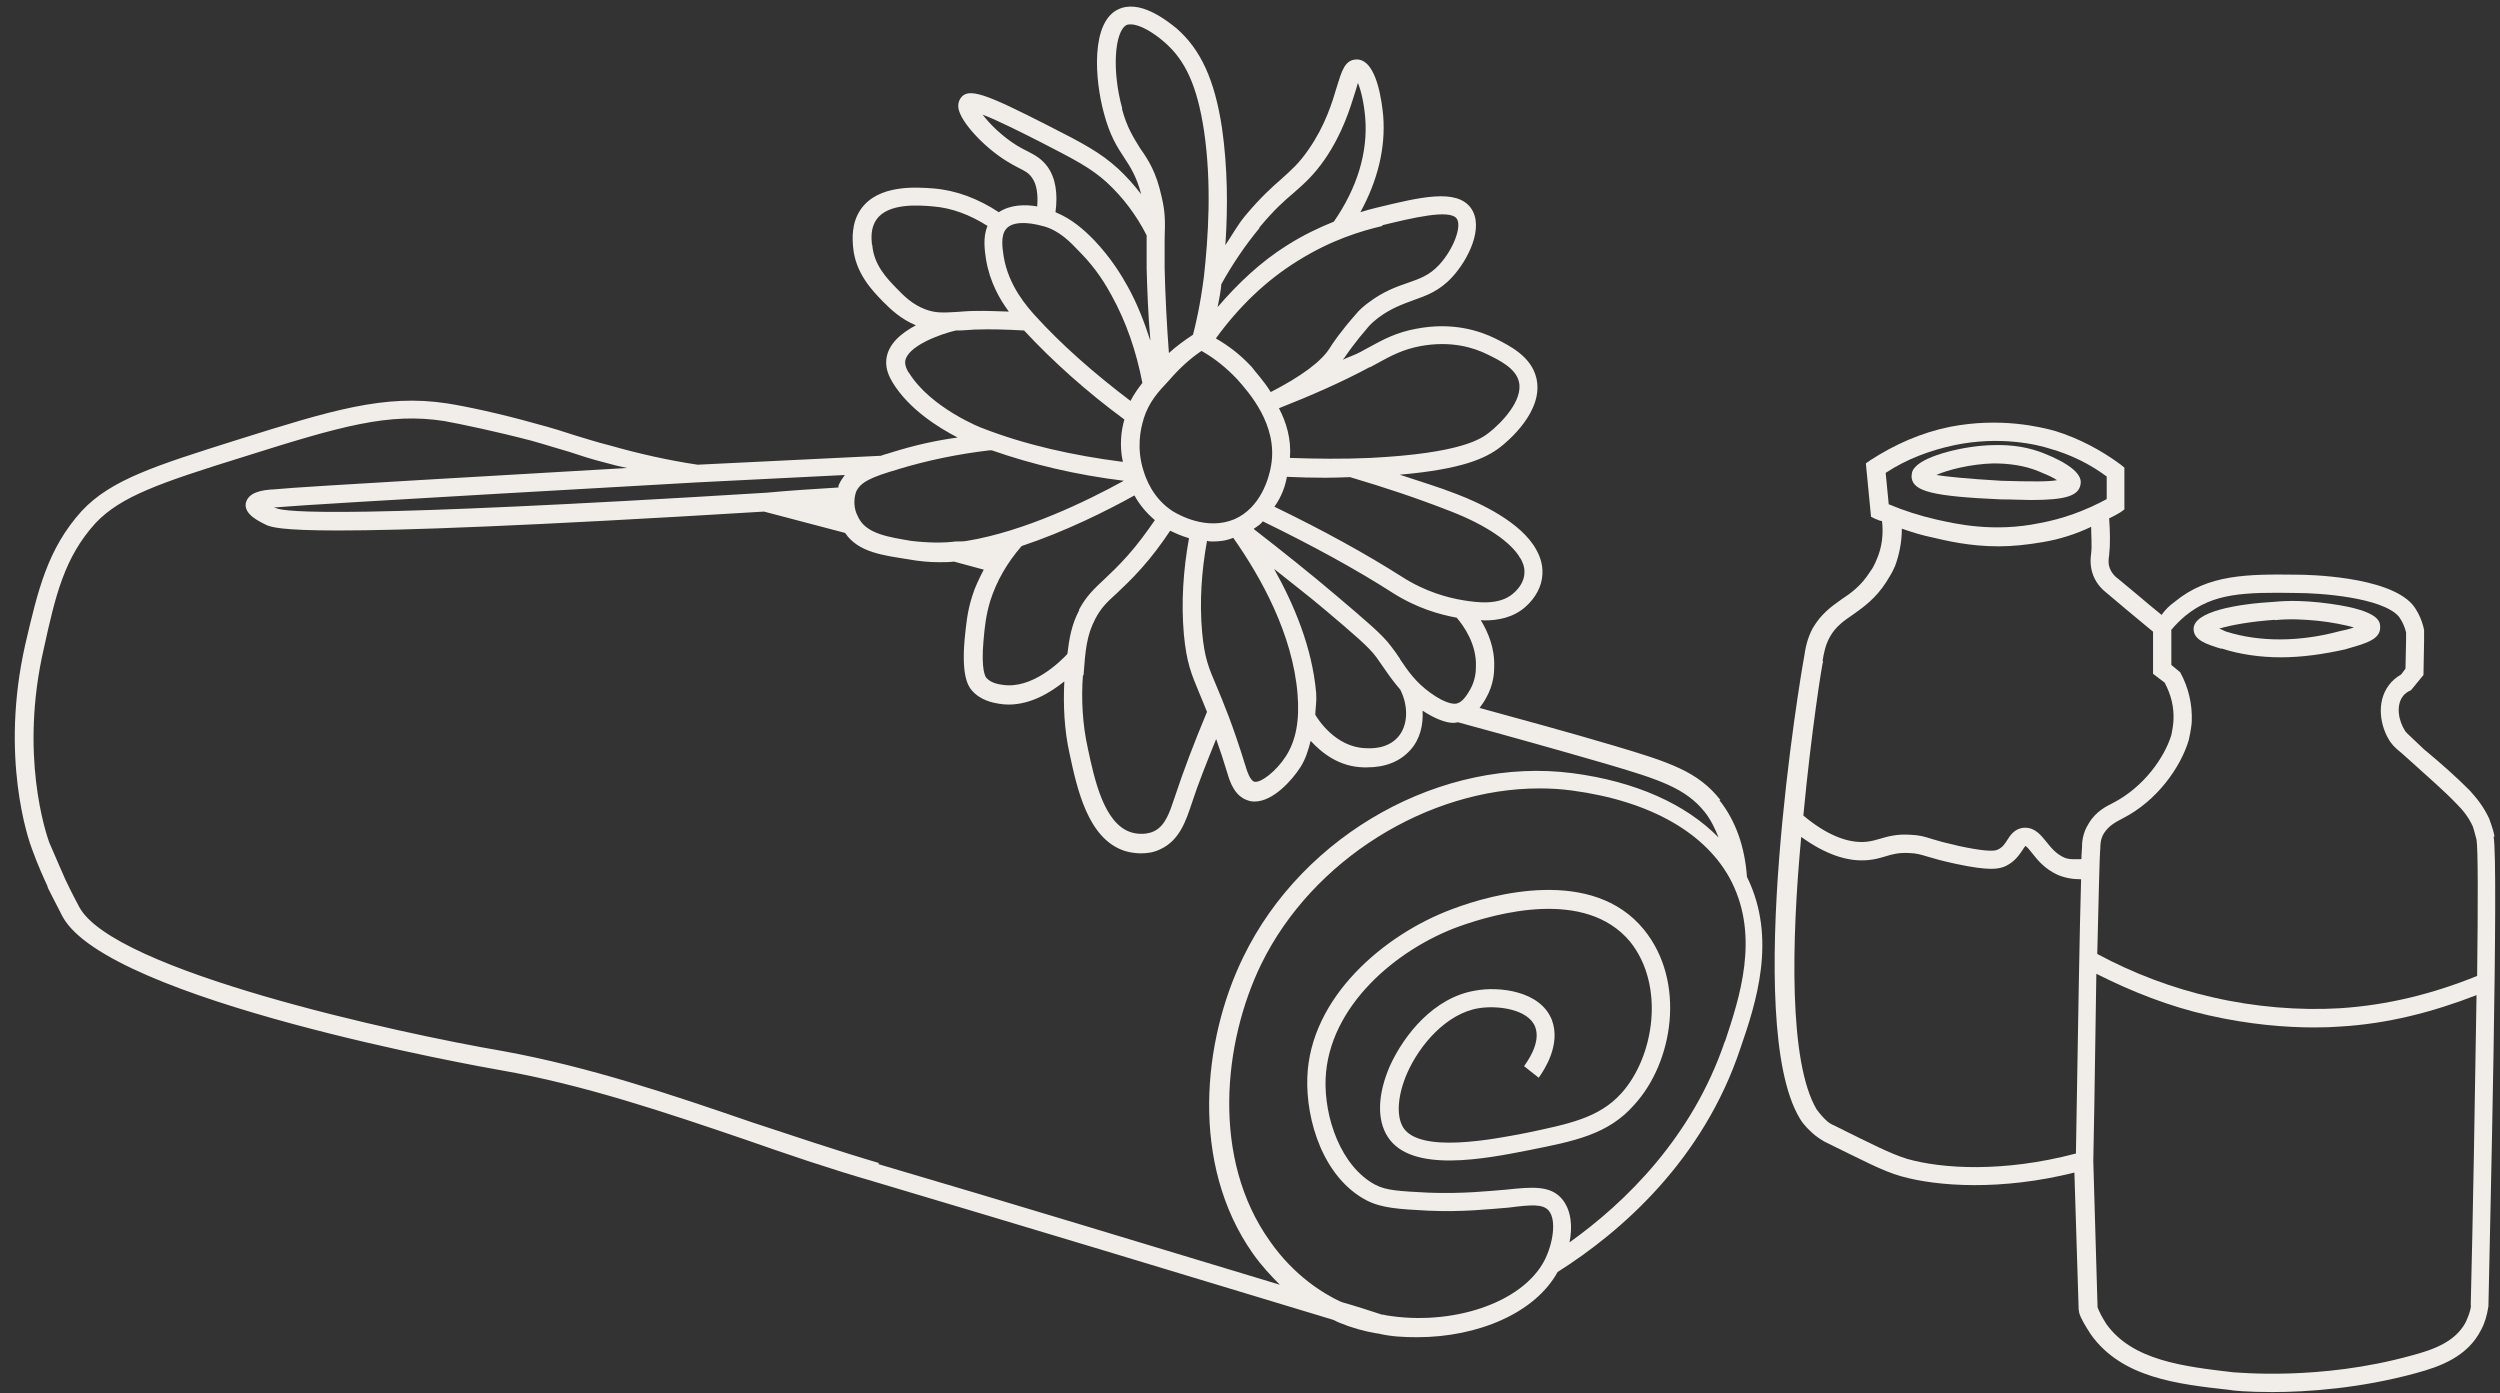 <?xml version="1.0" encoding="UTF-8" standalone="no"?><svg xmlns="http://www.w3.org/2000/svg" xmlns:xlink="http://www.w3.org/1999/xlink" fill="#f1eeea" height="45.7" preserveAspectRatio="xMidYMid meet" version="1" viewBox="-0.5 -0.2 82.0 45.7" width="82" zoomAndPan="magnify"><rect x="-0.5" y="-0.2" width="82.0" height="45.7" fill="#333333" stroke="none"/><g id="change1_1"><path d="M55.93,26.04c-.74-.94-1.67-1.24-3.52-1.79-1.45-.43-2.92-.83-4.38-1.23.09-.12.17-.24.21-.32.26-.45.27-.87.27-1.03.02-.62-.2-1.13-.44-1.53.04,0,.07.01.12.01.44,0,.94-.09,1.34-.44.34-.3.54-.68.56-1.06.03-.4-.14-.71-.2-.82-.49-.9-1.84-1.53-2.6-1.82-.61-.24-1.25-.43-1.88-.64,2.08-.18,2.83-.55,3.28-.89.25-.19,1.47-1.2,1.2-2.29-.17-.7-.87-1.05-1.35-1.29-.53-.26-1.41-.54-2.57-.32-.67.12-1.09.35-1.62.64l-.22.12c-.18.1-.4.17-.59.26.02-.02.04-.05.06-.07.05-.08.34-.5.79-1.02.09-.1.19-.19.32-.29.42-.31.79-.44,1.14-.57.42-.15.86-.3,1.28-.76.52-.56,1.06-1.63.62-2.26-.47-.66-1.68-.36-3.09-.02-.17.04-.35.09-.54.15.57-1.04.83-2.11.75-3.15-.04-.43-.2-1.83-.85-1.86-.41-.01-.51.38-.67.89-.15.51-.38,1.27-.92,2.05-.32.47-.58.69-.9.98-.32.28-.68.6-1.19,1.21-.25.3-.43.64-.65.96,0-.05.01-.08.01-.13.07-1.1.07-2.4-.12-3.72-.24-1.58-.7-2.57-1.49-3.26-.36-.29-1.22-.96-1.92-.62-.89.43-.77,2.28-.46,3.41.19.72.43,1.1.67,1.46.22.33.41.65.55,1.19-.23-.3-.48-.58-.76-.84-.58-.53-1.15-.83-2.29-1.41-2.06-1.05-2.63-1.27-2.88-.89-.04.06-.09.18-.06.34.09.45.83,1.25,1.57,1.71.15.09.27.16.39.22.22.11.34.17.45.33.16.22.2.56.17.94-.4-.07-.88-.06-1.26.19-.67-.44-1.39-.72-2.15-.78-.54-.04-1.81-.14-2.38.69-.31.45-.27.97-.25,1.22.07.87.64,1.45.98,1.8.26.26.58.57,1.08.78-.47.25-.92.61-.97,1.13-.03.32.11.58.21.75.54.88,1.51,1.48,2.13,1.8-.74.1-1.43.26-2.14.48-.14.05-.26.07-.38.12h-.02l-5.95.29h-.05c-.94-.14-1.92-.36-2.83-.62-.48-.12-.84-.24-1.18-.34-.36-.12-.74-.24-1.27-.38-1.2-.34-2.35-.58-2.93-.67-2.04-.31-3.77.22-6.89,1.2-2.66.84-4.13,1.3-5.09,2.33-1.13,1.25-1.44,2.62-1.85,4.37-.84,3.7.1,6.41.22,6.72.17.48.41,1.01.5,1.2l.02.07s.24.48.48.94c1.49,2.76,13.83,4.95,14.36,5.04,2.74.48,5.43,1.39,8.04,2.28,1.37.48,2.78.96,4.2,1.37,4.9,1.46,9.94,2.98,14.98,4.51,0,0,.01,0,.02,0,0,0,.02.01.03.02h.02c.07.02.14.07.22.1.41.17.84.29,1.27.36h.02c.41.1.84.12,1.27.12,1.99,0,3.87-.79,4.61-2.14,2.09-1.32,4.78-3.67,6-7.35.5-1.45,1.21-3.59.21-5.61-.07-.99-.37-1.84-.9-2.51ZM45.35,23.98c-.35.39-.88.37-1.06.36-.99-.03-1.58-.97-1.65-1.1.01-.23.05-.44.03-.71-.13-1.49-.72-2.89-1.38-4.07.56.45,1.15.9,1.68,1.35.92.78,1.43,1.21,1.67,1.54.1.14.19.27.28.4.15.22.31.44.51.67.28.56.25,1.19-.08,1.56ZM34.9,19.81c-.25.47-.33.93-.39,1.44-.24.26-1.17,1.17-2.14,1.01-.14-.02-.37-.06-.52-.23-.02-.02-.18-.24-.09-1.23.04-.46.08-.82.22-1.29.21-.66.56-1.26,1.03-1.8h0c1.44-.48,2.78-1.15,3.7-1.66.14.26.36.55.67.81-.27.39-.56.79-.89,1.16-.32.36-.57.59-.78.79-.32.3-.58.54-.82.99ZM37.01,13.54c.17-.55.48-.89.84-1.27.31-.36.67-.7,1.06-.96.46.26.84.58,1.18.94.36.41,1.34,1.49,1.1,2.83-.07.41-.34,1.37-1.2,1.75-.91.38-1.82-.14-2.02-.26-.67-.43-.89-1.1-.96-1.32-.24-.74-.1-1.39,0-1.7ZM35.04,21.95c.06-.82.1-1.31.39-1.86.19-.36.38-.54.7-.83.21-.2.48-.45.81-.82.35-.39.66-.81.94-1.23,0,0,0,0,.01,0,.14.07.36.17.6.24,0,0,0,0,.01,0-.19,1.05-.26,2.1-.17,3.15.09.94.24,1.29.51,1.94.07.17.16.38.25.61-.41.98-.77,1.92-1.07,2.83-.15.45-.3.92-.68,1.09-.33.15-.7.05-.77.02-.86-.3-1.17-1.71-1.39-2.75-.17-.76-.22-1.59-.16-2.39ZM39.4,22.3c-.26-.61-.39-.91-.47-1.76-.09-1-.02-2.01.16-3,.06.02.13.02.19.02.21,0,.43-.02.67-.12.9,1.28,1.95,3.15,2.11,5.13.07.86-.05,1.51-.38,2.03-.32.5-.83.89-1.04.84-.14-.05-.23-.33-.27-.46-.44-1.43-.75-2.15-.97-2.68ZM45.42,21.41c-.09-.14-.19-.28-.3-.42-.28-.38-.81-.82-1.76-1.63-.87-.74-1.8-1.48-2.74-2.21,0,0,.01,0,.01-.01.1-.07.22-.14.29-.24,0,0,0,0,0,0,1.64.8,3.03,1.56,4.22,2.32.82.53,1.59.74,2.14.84.23.27.66.87.63,1.61,0,.13-.01.43-.19.75-.08.13-.22.39-.42.45-.05.02-.31.07-.89-.35-.48-.35-.72-.7-.99-1.1ZM49.37,18.11c.05.09.15.27.13.5-.01.23-.14.46-.36.65-.46.41-1.2.3-1.64.23-.49-.08-1.24-.27-2.03-.78-1.18-.75-2.56-1.51-4.17-2.29.24-.33.36-.69.41-.98,0,0,0,0,0,0,.42.02.84.03,1.26.03.27,0,.54-.01.81-.02,1.12.33,2.23.7,3.3,1.12,1.16.45,2,1.02,2.29,1.55ZM44.43,11.85l.22-.12c.51-.28.87-.47,1.45-.58,1-.18,1.74.05,2.2.28.41.2.92.46,1.02.89.15.61-.58,1.36-.98,1.67-.24.19-.89.68-3.9.83-.87.04-1.75.03-2.63,0,.05-.62-.12-1.17-.36-1.63h0c1.04-.41,2.05-.85,2.98-1.35ZM44.83,7.19c.99-.24,2.22-.54,2.45-.22.18.25-.11,1.01-.57,1.51-.32.35-.64.46-1.04.6-.38.13-.8.28-1.29.65-.16.12-.3.24-.41.38-.48.54-.78.98-.85,1.1-.27.44-.93.93-1.94,1.45h0c-.24-.39-.5-.65-.62-.82-.35-.38-.73-.68-1.18-.94.74-1.02,1.63-1.89,2.68-2.54,1.1-.69,2.07-.98,2.79-1.15ZM40.81,7.26c.48-.58.82-.88,1.13-1.14.34-.3.64-.56,1.01-1.09.59-.86.83-1.67,1-2.21.03-.1.06-.21.09-.3.1.24.2.66.24,1.15.09,1.12-.26,2.29-1.03,3.4-.47.19-.99.43-1.54.78-.86.54-1.6,1.24-2.27,2.02,0-.02,0-.04.01-.06.04-.2.09-.45.11-.69.36-.65.78-1.27,1.25-1.84ZM36.31,3.36c-.34-1.22-.26-2.52.14-2.74.05-.02.1-.02.14-.02.31,0,.77.29,1.1.58.7.6,1.08,1.46,1.3,2.9.26,1.75.14,3.51,0,4.78-.12.96-.29,1.66-.36,1.92-.29.19-.55.38-.79.6-.07-.94-.12-1.9-.14-2.78v-.96c.02-.6.02-.89-.1-1.39-.17-.79-.43-1.2-.7-1.58-.22-.36-.43-.67-.6-1.3ZM33.2,4.76c-.1-.05-.22-.11-.35-.19-.5-.31-.9-.72-1.12-1.01.5.19,1.35.62,1.92.91,1.11.57,1.63.84,2.15,1.31.53.49.97,1.07,1.31,1.74,0,0,0,0,0,0v1.08c.02.74.05,1.54.12,2.33,0,.01,0,.03,0,.04-.2-.62-.43-1.21-.74-1.77-.21-.38-.55-.94-1.1-1.52-.35-.36-.74-.7-1.27-.92.08-.6.01-1.11-.26-1.49-.2-.27-.41-.38-.66-.51ZM33.73,7.22c.52.15.85.49,1.22.88.51.52.82,1.04,1.01,1.39.48.87.81,1.83,1.01,2.87-.14.18-.27.36-.39.59-1.19-.9-2.26-1.84-3.14-2.81-.23-.26-.86-.95-1.02-1.93-.04-.27-.11-.69.09-.91.19-.22.65-.24,1.21-.08ZM28.1,7.83c-.02-.21-.05-.55.15-.83.38-.55,1.4-.47,1.85-.43.63.05,1.22.28,1.79.64-.16.38-.09.81-.05,1.09.12.74.45,1.32.75,1.72-.38-.01-.75-.03-1.13-.02-.21,0-.39.02-.55.03-.5.03-.72.04-1.05-.08-.43-.16-.71-.44-.95-.69-.32-.33-.75-.77-.8-1.43ZM29.31,12.03c-.07-.11-.13-.24-.12-.37.05-.5,1.14-.9,1.66-1.02.03,0,.05,0,.08,0,.16,0,.33-.02.54-.03.53-.02,1.08,0,1.62.03.94,1.01,2.04,2,3.29,2.92,0,0,0,0,0,0-.1.34-.17.84-.05,1.39,0,0,0,0,0,0-1.64-.21-3.2-.56-4.59-1.1-.02,0-1.71-.66-2.43-1.83ZM28.96,15.19c.96-.29,1.97-.5,3-.62h.07c1.34.47,2.79.81,4.34,1,0,0,0,0-.01,0-1.22.67-3.26,1.66-5.14,1.97-.1.02-.22.02-.38.02-.36.05-.89.05-1.46-.02-.7-.12-1.42-.22-1.7-.72-.02-.02-.02-.05-.05-.1-.12-.22-.14-.53-.05-.79.14-.31.48-.48,1.39-.74ZM27.21,15.38c-.07.1-.14.19-.19.31-.02.02-.02.07-.02.1-.82.05-1.61.1-2.35.17-13.64.84-15.82.65-16.11.5-.02,0-.05-.02-.05-.02h.07c1.37-.12,13.35-.79,13.85-.82l4.8-.24ZM28.34,37.95c-1.39-.41-2.81-.89-4.18-1.34-2.64-.91-5.35-1.82-8.14-2.33-3.51-.6-12.8-2.64-13.92-4.73-.22-.41-.43-.84-.46-.91-.05-.12-.31-.7-.53-1.22-.1-.29-.98-2.86-.17-6.36.38-1.73.67-2.98,1.7-4.11.82-.86,2.06-1.3,4.83-2.16,3.26-1.03,4.78-1.46,6.6-1.18.55.1,1.7.34,2.88.65.5.14.86.26,1.22.36.36.12.72.24,1.2.36.24.07.46.12.7.17-3.67.22-10.56.6-11.57.7-.43.02-.86.1-.94.46-.05.36.41.58.7.72.14.05.41.17,2.33.17,2.09,0,6.12-.14,13.97-.62l2.66.7c.43.65,1.3.74,2.04.86.38.07.72.1,1.03.1.19,0,.36,0,.5-.02l.96.26h.02c-.15.29-.29.57-.38.87-.17.53-.2.94-.25,1.42-.1,1.14.09,1.51.24,1.68.29.33.7.4.87.43.11.02.22.03.33.03.73,0,1.37-.39,1.83-.76-.04.79,0,1.6.17,2.36.25,1.17.6,2.78,1.78,3.19.09.03.3.09.57.09.2,0,.42-.03.64-.14.62-.29.83-.93,1.02-1.5.21-.65.51-1.39.8-2.11.12.33.24.7.38,1.16.07.23.22.71.65.85.08.03.15.04.23.04.61,0,1.23-.7,1.5-1.12.17-.26.26-.56.34-.87.36.39.92.85,1.74.87.03,0,.06,0,.1,0,.61,0,1.09-.19,1.43-.57.31-.34.43-.81.4-1.29.43.28.77.4,1.01.4.06,0,.1-.01.15-.02,1.62.44,3.26.9,4.88,1.37,1.73.51,2.59.79,3.22,1.58.19.24.33.53.45.83-1.08-1.1-2.73-1.84-4.79-2.11-4.25-.55-8.83,1.97-10.8,6.03-1.34,2.74-1.75,6.79.31,9.72.29.41.6.74.89,1.03-4.44-1.34-8.86-2.69-13.18-3.96ZM56.07,33.97c-1.06,3.12-3.24,5.26-5.09,6.58.1-.5.07-1.06-.26-1.44-.38-.43-.96-.38-1.82-.29-.6.05-1.44.14-2.54.1-.96-.05-1.39-.07-1.75-.26-1.13-.6-1.68-2.21-1.63-3.48.1-2.38,2.33-4.25,4.37-4.99,1.2-.43,4.15-1.27,5.62.5,1.15,1.44.79,3.77-.29,4.97-.74.82-1.75,1.01-3.12,1.3-1.13.22-3.48.67-4.03-.17-.24-.38-.19-1.06.12-1.78.41-.94,1.3-1.97,2.35-2.14.6-.1,1.61.02,1.85.6.22.55-.31,1.22-.36,1.3l.48.38c.17-.24.74-1.08.43-1.9-.38-.96-1.75-1.1-2.5-.96-1.37.22-2.35,1.46-2.81,2.47-.41.94-.43,1.78-.07,2.33.77,1.2,3.19.72,4.66.43,1.44-.29,2.57-.5,3.43-1.49,1.27-1.39,1.7-4.03.31-5.74-1.68-2.06-4.95-1.18-6.29-.67-2.21.82-4.66,2.88-4.75,5.52-.05,1.42.53,3.29,1.94,4.03.5.26,1.08.29,2.02.34,1.15.05,1.99-.05,2.64-.1.77-.1,1.13-.12,1.32.1.26.31.14,1.08-.14,1.63-.74,1.42-3.07,2.16-5.21,1.8-.05-.02-.07-.02-.12-.02-.43-.14-.89-.29-1.32-.41-.02-.02-.05-.02-.05-.02-.55-.26-1.51-.84-2.3-1.97-1.94-2.71-1.54-6.53-.29-9.1,1.68-3.43,5.47-5.76,9.12-5.76.36,0,.72.02,1.08.07,2.54.34,4.42,1.39,5.23,3,.91,1.82.26,3.79-.22,5.23Z"/><path d="M65.12,16.18c.38,0,.72.02,1.01.02,1.13,0,1.54-.14,1.61-.5.02-.12.1-.5-1.15-1.01-.53-.22-1.08-.31-1.73-.29-.94.02-2.21.34-2.54.72-.12.12-.12.24-.12.34.05.46.7.62,2.93.72ZM64.88,15c.53,0,1.03.07,1.49.26.24.1.46.19.6.29-.26.05-.79.05-1.82.02-1.2-.07-1.82-.14-2.14-.19.38-.17,1.13-.36,1.87-.38Z"/><path d="M81.32,27.24c-.05-.29-.17-.55-.17-.58-.19-.41-.43-.7-.65-.94-.43-.43-.91-.86-1.49-1.34l-.36-.34c-.12-.12-.19-.17-.26-.26-.22-.34-.31-.84-.07-1.15.05-.07.14-.14.26-.19l.41-.5.02-1.13v-.34s-.07-.46-.38-.84c-.82-.94-3.48-.98-3.77-.98-1.63-.02-2.93-.02-4.03.89-.17.12-.31.26-.43.43,0,0,0,0,0,0-.28-.23-.56-.46-.78-.65-.26-.22-.48-.4-.65-.54-.07-.05-.19-.15-.26-.32-.07-.17-.05-.32-.03-.45.04-.36.03-.78,0-1.21,0,0,0,0,0,0,.12-.05.24-.12.36-.19l.14-.1v-1.37l-.12-.1c-.65-.48-1.37-.86-2.14-1.1-.5-.14-1.82-.46-3.46-.14-.94.19-1.82.58-2.62,1.1l-.14.1.17,1.75.14.07c.07.02.14.07.22.07.05.43,0,.86-.17,1.25-.07.17-.14.31-.22.41-.29.46-.62.7-.94.91-.34.24-.67.48-.94.94-.19.36-.24.65-.29.98-.1.5-2.02,11.96-.14,15.1.14.24.34.41.36.43.19.19.38.29.46.34,1.27.62,1.9.96,2.5,1.13,1.2.34,3.29.48,5.69-.12l.14,4.49.02.12c.05.17.19.41.38.7,1.01,1.42,2.83,1.63,4.56,1.82.05.02.58.07,1.39.07,1.15,0,2.88-.12,4.71-.62.82-.22,1.7-.55,2.14-1.42.12-.22.19-.46.24-.77.05-2.42.34-14.55.17-15.41ZM70.71,20.47c.14-.17.31-.34.48-.48.91-.74,1.92-.77,3.65-.74.74,0,2.78.14,3.34.77.19.26.24.53.24.53v.22l-.02.96-.14.19c-.17.1-.31.22-.41.36-.41.55-.29,1.34.05,1.85.12.17.24.26.36.36l.38.34c.55.5,1.03.91,1.44,1.34.19.19.38.41.53.74,0,0,.07.22.12.43.05.29.05,2.1.02,4.47-1.45.59-2.95.96-4.5,1.06-1.32.08-2.8-.04-4.18-.36-1.32-.3-2.59-.78-3.78-1.42,0,0,0,0,0,0,.05-1.9.07-3.14.1-3.46,0-.1,0-.31.12-.5.17-.26.38-.36.6-.48,1.15-.58,1.92-1.7,2.18-2.57.07-.31.1-.55.1-.62.02-.55-.1-1.1-.38-1.61l-.29-.24v-1.13ZM63.61,14.4c1.49-.31,2.71-.02,3.14.12.67.19,1.3.5,1.85.91v.74c-.7.38-1.44.65-2.21.79-1.51.31-2.76.02-3.38-.12-.53-.12-1.06-.29-1.56-.5l-.1-1.03c.7-.46,1.46-.74,2.26-.91ZM59.28,21.48c.05-.31.1-.53.24-.79.19-.34.46-.53.77-.74.34-.24.74-.53,1.08-1.06.07-.12.19-.29.29-.53.14-.38.22-.79.22-1.22.34.12.67.22,1.01.29.43.1,1.2.29,2.16.29.46,0,.94-.05,1.46-.14.54-.09,1.08-.26,1.58-.5,0,.3.03.61,0,.87-.02.15-.05.42.07.73.13.32.34.49.44.57.17.14.38.32.64.54.25.21.55.46.88.73v1.38l.38.29c.22.41.31.82.29,1.22,0,.07-.02.26-.07.5-.22.72-.89,1.7-1.92,2.23-.19.1-.55.26-.79.67-.22.34-.22.67-.22.79,0,.06-.02.21-.02.38-.2,0-.4.02-.56-.05-.27-.12-.44-.33-.59-.52-.18-.22-.37-.46-.69-.46-.01,0-.03,0-.04,0-.3.02-.45.24-.55.4-.08.13-.16.25-.32.32-.14.07-.56.03-1.26-.12-.44-.1-.7-.17-.89-.23-.25-.08-.41-.13-.72-.14-.44-.03-.74.06-.98.13-.14.04-.27.08-.45.1-.61.06-1.32-.23-2.07-.86,0,0,0,0,0,0,.26-2.76.62-5.02.65-5.07ZM67.57,37.64c-2.35.62-4.37.5-5.52.17-.55-.17-1.15-.48-2.4-1.1-.05-.02-.17-.07-.31-.22,0,0-.14-.14-.26-.31-.91-1.56-.82-5.52-.5-8.93.77.56,1.52.83,2.2.76.22-.02.39-.07.56-.12.23-.07.43-.13.79-.11.23.01.34.04.57.11.2.06.47.14.93.24,1.16.25,1.44.17,1.65.08.31-.15.45-.37.56-.53.03-.05.08-.12.09-.13.04,0,.16.15.23.24.17.22.41.51.82.7.23.1.49.15.76.15,0,0,.01,0,.02,0h0c-.05,1.61-.1,4.87-.17,9ZM80.55,42.61c-.02.22-.1.38-.17.55-.34.65-1.06.91-1.78,1.1-3.02.84-5.74.55-5.86.55-1.61-.19-3.29-.38-4.15-1.58-.14-.22-.24-.41-.29-.55l-.14-4.8c.05-2.35.07-4.47.1-6.12,0,0,0-.01,0-.02,1.17.59,2.39,1.07,3.67,1.36,1.36.31,2.56.4,3.48.4.32,0,.61-.01.86-.03,1.53-.09,3.02-.47,4.46-1.03v.02c-.05,3.29-.12,7.42-.19,10.16Z"/><path d="M72.37,21.07c.58.19,1.25.29,1.94.29s1.39-.1,2.11-.26c.65-.19,1.15-.31,1.15-.72,0-.19,0-.6-1.99-.82-.48-.05-.96-.07-1.49-.02-1.2.07-2.64.31-2.64.89,0,.36.41.5.91.65ZM74.12,20.14c.5-.05.96-.02,1.39.02.48.05.91.14,1.2.22-.14.05-.34.1-.46.12-1.32.36-2.64.36-3.72.02-.07-.02-.14-.07-.24-.1.38-.12,1.08-.24,1.82-.29Z"/></g></svg>